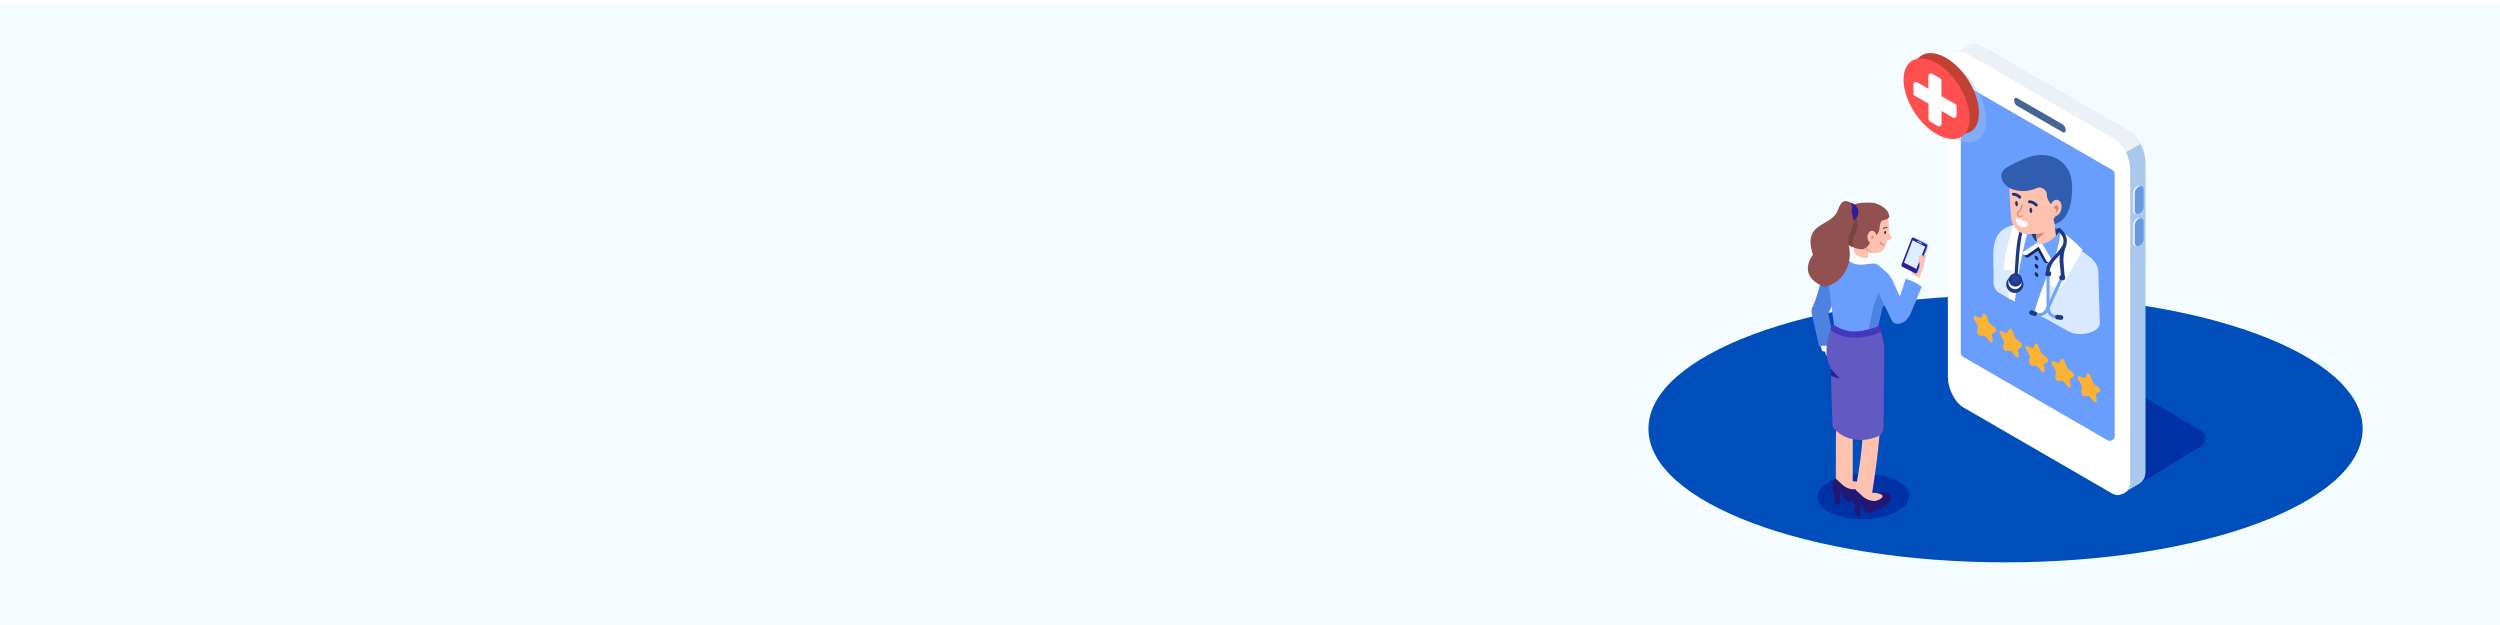 <?xml version="1.0" encoding="UTF-8"?> <svg xmlns="http://www.w3.org/2000/svg" width="1600" height="400" fill="none" viewBox="0 0 1600 400"><g filter="url(#filter0_d)"><path fill="#F5FCFF" d="M1600 0H0v400h1600z"></path></g><path d="M1283.55 359.9c126.22 0 228.55-38.257 228.55-85.45 0-47.193-102.33-85.45-228.55-85.45-126.22 0-228.55 38.257-228.55 85.45 0 47.193 102.33 85.45 228.55 85.45z" fill="#004EBB"></path><g clip-path="url(#clip0)"><path d="M1365.14 311.898l43.61-26.192c3.71-2.294 3.67-7.723-.09-9.955l-129.32-76.895-16.99 53.765 102.79 59.277z" fill="#0032A5"></path><path d="M1358.82 315.553l-90.9-60.285c-5.68-3.28-10.29-12.084-10.29-19.672V37.198c0-7.579 4.61-11.067 10.29-7.786l94.91 54.793c5.69 3.28 10.3 12.083 10.3 19.672V301.33c0 4.983-1.87 7.07-5.01 8.876l-9.3 5.347z" fill="#A8C9ED"></path><path d="M1306.25 129.187s-48.66 113.81-48.66 106.232l-7.99-200.63 11.93-6.301c1.75-.82 3.95-.644 6.35.737l94.91 54.792c2.77 1.6 5.29 4.527 7.14 7.973l-63.68 37.197z" fill="#EBF1F7"></path><path d="M1353.27 314.909l-94.67-54.793c-5.69-3.281-10.06-12.084-10.06-19.673V42.045c0-7.578 4.49-11.066 10.18-7.785l94.61 54.792c5.69 3.28 10.01 12.084 10.01 19.673v198.398c0 7.588-4.38 11.066-10.07 7.786z" fill="#fff"></path><path d="M1351.37 315.615l-94.67-54.793c-5.69-3.281-10.06-12.084-10.06-19.673V42.762c0-7.579 4.49-11.067 10.18-7.786l94.61 54.793c5.69 3.28 10.01 12.083 10.01 19.672v198.398c0 7.578-4.38 11.056-10.07 7.776z" fill="#fff"></path><path d="M1348.75 281.709l-92.3-53.298a3.107 3.107 0 0 1-1.54-2.688V58.189c0-2.388 2.58-3.883 4.65-2.69l92.3 53.299c.95.55 1.54 1.578 1.54 2.688v167.535c0 2.387-2.58 3.882-4.65 2.688z" fill="#699EFF"></path><path d="M1320.18 84.64l-29.27-16.9c-1.03-.592-1.87-2.201-1.87-3.572 0-1.37.84-2.003 1.87-1.412l29.27 16.901c1.03.592 1.87 2.201 1.87 3.572 0 1.37-.84 2.003-1.87 1.411z" fill="#456596"></path><path d="M1367.89 136.557c-1.56.665-2.83-.166-2.83-1.848v-11.294c0-1.672 1.27-3.592 2.83-4.246 1.55-.665 2.82.166 2.82 1.847v11.295c0 1.672-1.27 3.582-2.82 4.246z" fill="#E6F0FF"></path><path d="M1369.1 136.713c-1.56.664-2.82-.166-2.82-1.848V123.57c0-1.671 1.26-3.592 2.82-4.246 1.56-.664 2.82.166 2.82 1.848v11.295c0 1.671-1.26 3.582-2.82 4.246z" fill="#6899E3"></path><path d="M1367.89 157.123c-1.56.664-2.83-.166-2.83-1.848V143.98c0-1.671 1.27-3.592 2.83-4.246 1.55-.664 2.82.166 2.82 1.848v11.295c0 1.671-1.27 3.581-2.82 4.246z" fill="#E6F0FF"></path><path d="M1369.1 157.268c-1.56.665-2.82-.166-2.82-1.848v-11.295c0-1.671 1.26-3.591 2.82-4.246 1.56-.664 2.82.167 2.82 1.848v11.295c0 1.672-1.26 3.592-2.82 4.246z" fill="#6899E3"></path><path d="M1280.15 187.883l-.04-.021s.01.01.04.021z" fill="#FF619A"></path><path d="M1293.55 143.544c-3.97.021-7.67.872-10.74 2.855-1.38.654-2.68 1.785-3.89 3.571l-.01.01c-.57.737-.94 1.402-1.14 2.025-3.6 7.9-1.39 16.952-1.98 28.195.51 4.215 1.2 5.928 4.36 7.568l.15.084c-.06.051-.1.051-.14.041l7.48 4.132c-.01-.011 12.04-48.512 5.91-48.481zM1343.87 206.424l-.97-33.023a10.245 10.245 0 0 0-2.84-6.239 12.406 12.406 0 0 0-3.06-3.125c-5.27-3.779-5.09-4.142-12.48-7.392-6.71-2.958-20.33 44.505-20.36 44.495l19.82 10.952c.1.052.2.114.31.166l.52.291s.03 0 .06-.01c6.92 3.135 19.5.072 19-6.115z" fill="#D9E9FF"></path><path d="M1318.22 154.6l-24.04-.685 3.84-12.997c7.96-.146 13.57 2.398 20.29 6.945l-.09 6.737z" fill="#174082"></path><path d="M1302.19 156.656s1.91.664 3.61.29l6.12 10.371-.31.343c-.99 1.059-2.78.945-3.44-.218l-5.98-10.786z" fill="#152859"></path><path d="M1308.2 157.735s-1.84-.155-3.04-1.079l-9.65 6.343.1.394c.31 1.236 1.83 1.807 2.89 1.09l9.7-6.748zM1304.52 165.812c0 .747-.53 1.038-1.17.664-.65-.373-1.18-1.277-1.18-2.024 0-.747.53-1.038 1.18-.664.65.373 1.17 1.277 1.17 2.024zM1304.52 171.106c0 .748-.53 1.039-1.17.665-.65-.374-1.18-1.277-1.18-2.025 0-.747.53-1.038 1.18-.664.65.384 1.17 1.287 1.17 2.024zM1304.52 176.412c0 .747-.53 1.038-1.17.664-.65-.374-1.18-1.277-1.18-2.024 0-.748.53-1.038 1.18-.665.65.374 1.17 1.288 1.17 2.025z" fill="#152859"></path><path d="M1306.89 156.251s-6.51-.021-7.74-11.357l-4.34-.602c-.6.477-1.85.155-2.44 3.944-.34 2.253-.18 4.558.37 6.779l1.6 6.458c.37 1.453 2.14 2.107 3.36 1.245l9.19-6.467z" fill="#6CA4FF"></path><path d="M1307.05 156.282s-1.85-.156-3.04-1.08l-9.65 6.343.1.395c.31 1.235 1.83 1.806 2.89 1.09l9.7-6.748z" fill="#FCFEFF"></path><path d="M1303.52 153.427l-2.67-23.098 13.35 6.374 2.16 18.852c.6 3.115-10.24 9.842-12.84-2.128z" fill="#FFC2B0"></path><path d="M1302.99 149.565c.21.582 6.96-1.661 6.75-2.387 0 0-2.92 4.308-6.28 5.658l-.47-3.271z" fill="#D18B77"></path><path d="M1303.65 155.753s7.31 2.522 14.65-7.89l5.65 6.27c.43.924.27 1.152-.47 1.962l-9.85 10.984c-1.14 1.245-3.26 1.1-3.99-.27l-5.99-11.056z" fill="#6CA4FF"></path><path d="M1303.65 155.752s1.73.291 3.4.177l6.43 10.931-.31.343c-.99 1.059-2.79.945-3.44-.218l-6.08-11.233z" fill="#FCFEFF"></path><path d="M1288.21 144.614c-2.32 9.986-6.67 21.333-5.33 28.424l4.85-.561-3.17 8.803.93 9.531 3.98 2.211c1.46-13.849 4.36-32.39 10.12-51.315-4.65-.197-6.13.695-11.38 2.907zM1332.82 159.884l-13.95 24.666-6.94-1.349.45 10.869-4.82 8.959-5.64-3.135c2.4-8.16 5.66-17.679 9.95-27.417 3.1-7.059 7.17-17.887 6.44-24.604 4.64 2.367 10.61 7.755 14.51 12.011z" fill="#fff"></path><path d="M1316.87 147.769c2.31 1.983 4.29 4.412 3.67 7.651-.49 2.502-1.85 4.672-2.21 7.236-.72 5.025.62 10.028.76 15.043.05 1.474 2.35 1.453 2.31-.032-.19-6.654-1.96-12.738.53-19.195 1.93-5.014.59-8.876-3.43-12.333-1.12-.955-2.75.665-1.63 1.63z" fill="#1E3980"></path><path d="M1319.49 157.746c-3.01 5.699-10.4 9.177-10.02 16.589.07 1.474 2.38 1.453 2.31-.031-.35-6.686 6.95-10.195 9.71-15.396.69-1.318-1.31-2.481-2-1.162z" fill="#1E3980"></path><path d="M1317.38 180.138l-7.48 16.122c-1.75 3.426-3 5.264-7.37 3.343-.24.623-.46 1.246-.67 1.869l.68.311c3.17 1.474 6.96.125 8.44-3.052l8.97-19.309c1.47-3.177-1.13-2.398-2.57.716z" fill="#6CA4FF"></path><path d="M1300.47 198.648l2.38.799c.66.229 1.03.955.81 1.62l-.12.342a1.293 1.293 0 0 1-1.62.81l-2.37-.799a1.29 1.29 0 0 1-.81-1.62l.11-.342c.23-.675.96-1.039 1.62-.81z" fill="#1E3980"></path><path d="M1311.78 177.885l.02 17.773c.14 3.841.51 6.032 5.28 6.125-.05.665-.1 1.319-.19 1.973h-.73c-3.5 0-6.38-2.814-6.38-6.312l-.02-21.292c-.01-3.489 2.02-1.693 2.02 1.733z" fill="#6CA4FF"></path><path d="M1319.34 201.783l-2.49-.28c-.69-.073-1.34.436-1.41 1.132l-.04.363c-.07.695.43 1.339 1.13 1.412l2.49.28c.7.073 1.34-.436 1.41-1.131l.04-.364c.09-.695-.43-1.329-1.13-1.412zM1318.77 179.048l1.24.353a1.2 1.2 0 0 0 1.49-.83l.19-.665a1.207 1.207 0 0 0-.83-1.495l-1.24-.353c-.64-.186-1.3.187-1.49.831l-.19.664c-.18.634.19 1.308.83 1.495zM1310.15 176.671l1.27.093c.67.052 1.25-.446 1.3-1.111l.05-.685a1.206 1.206 0 0 0-1.11-1.298l-1.28-.093a1.203 1.203 0 0 0-1.29 1.111l-.06.685c-.05.664.45 1.246 1.12 1.298zM1291.04 179.132c.84-8.617 1.05-17.358 2.44-25.912.92-5.617 2.57-12.313 8.99-13.579 1.29-.249 1.13-2.305-.17-2.045-5.93 1.163-8.67 5.824-10.06 11.357-2.42 9.624-2.25 19.974-3.22 29.805-.12 1.308 1.89 1.692 2.02.374z" fill="#1E3980"></path><path d="M1284.38 179.973a5.495 5.495 0 0 0 3.11 7.121 5.505 5.505 0 0 0 7.13-3.114c1.1-2.824-.3-6.021-3.12-7.122-2.82-1.111-6.01.291-7.12 3.115z" fill="#1E3980"></path><path d="M1289.86 185.058a4.241 4.241 0 0 0 3.99-4.468 4.244 4.244 0 0 0-4.47-3.989 4.235 4.235 0 0 0-3.99 4.468 4.232 4.232 0 0 0 4.47 3.989z" fill="#FBFBFF"></path><path d="M1285.94 177.616c-.86 2.18.22 4.64 2.39 5.492 2.18.851 4.63-.229 5.5-2.398a4.247 4.247 0 0 0-2.4-5.492 4.231 4.231 0 0 0-5.49 2.398z" fill="#1E3980"></path><path d="M1304.32 149.586l-5.71.249c-6.75.384-11.24-4.827-11.61-11.565l-1.27-22.268c-.39-6.748 4.83-12.571 11.56-12.956l4.38-.249c6.75-.384 12.58 4.828 12.96 11.565l1.27 22.268c.37 6.738-4.83 12.572-11.58 12.956z" fill="#FFC2B0"></path><path d="M1303.65 120.29c-4.54 2.263-10.62 2.668-15.75.82-5.57-2.004-9.51-8.43-5.28-12.561 2.29-2.232 8.44-4.963 13.39-7.101 14-6.063 29.16.228 30.07 16.361 0 0 1.82 22.081-10.99 25.642l-.92-3.219s5.08-4.92-.78-8.969c-1.77-1.225-3.52-4.267-3.42-6.955.11-2.71-3.88-5.233-6.32-4.018z" fill="#305DAD"></path><path d="M1319.26 133.825c.59-2.865-.54-5.514-2.52-5.918-1.98-.403-4.05 1.592-4.64 4.457-.58 2.865.55 5.515 2.53 5.918 1.97.404 4.05-1.592 4.63-4.457z" fill="#FFC2B0"></path><path d="M1300.61 134.533c.09.945-.22 1.744-.69 1.786-.47.041-.92-.686-1.01-1.63-.09-.945.22-1.744.69-1.786.46-.041.91.685 1.01 1.63zM1291.43 130.235c.11.945-.18 1.744-.65 1.807-.46.052-.93-.665-1.04-1.599-.12-.945.17-1.744.64-1.806.47-.063.93.654 1.05 1.598zM1298.81 130.049c1.44 0 2.81.861 3.79 1.868.83.851 2.13-.446 1.31-1.308-1.31-1.349-3.17-2.408-5.09-2.408-1.19.01-1.19 1.858-.01 1.848zM1288.52 125.242c1.35.031 2.58.643 3.48 1.64.8.882 2.1-.426 1.31-1.308a6.677 6.677 0 0 0-4.78-2.18c-1.2-.021-1.2 1.816-.01 1.848z" fill="#1D3570"></path><path d="M1292.94 138.852c-.6 0-1.24-.177-1.68-.779-.41-.571-.86-1.744.83-3.187 1.48-1.256 1.69-3.81 1.71-3.841a.345.345 0 0 1 .37-.322c.19.011.33.187.32.374-.01.114-.25 2.865-1.94 4.308-.97.82-1.22 1.578-.72 2.253.74 1.007 2.56.166 2.57.166.17-.083.38-.01.45.166.09.177.01.384-.16.457-.06.031-.87.405-1.75.405zM1314.44 132.509s2.06-2.274 2.86-.177c.8 2.097-2.1 4.308-2.1 4.308s1.43-1.837.36-2.792c-1.06-.945-1.12-1.339-1.12-1.339z" fill="#D18B77"></path><path d="M1290.95 139.537l6.47 2.772c.27.114.43.394.39.675-.14 1.027-.87 3.197-4.4 1.941-2.47-.883-3.17-3.281-3.35-4.703a.633.633 0 0 1 .89-.685z" fill="#fff"></path><path d="M1292.42 178.789a2.354 2.354 0 0 1-2.35 2.356c-1.3 0-2.36-1.059-2.36-2.356a2.363 2.363 0 0 1 2.36-2.357c1.3 0 2.35 1.059 2.35 2.357z" fill="#25469E"></path><path d="M1192.79 332.304c16.19-.286 29.2-7.039 29.06-15.081-.15-8.042-13.38-14.33-29.57-14.043-16.19.286-29.2 7.038-29.06 15.081.15 8.042 13.38 14.33 29.57 14.043z" fill="#0032A5"></path><path d="M1161.8 200.6c.62 4.848 1.39 9.686 2.91 14.347 1.22 3.706 2.54 7.34 3.48 11.129.9 3.633 6.59 2.398 5.69-1.235-.94-3.79-2.26-7.423-3.48-11.129-1.52-4.661-2.28-9.499-2.91-14.347-.48-3.727-6.17-2.45-5.69 1.235z" fill="#FFC2B0"></path><path d="M1164.73 220.294s4.55-4.309 8.88-1.475l1.15 3.727c-.78 2.222-7.47 3.094-8.59 2.004l-1.44-4.256z" fill="#fff"></path><path d="M1169.42 198.161l5.09 21.811c-1.22.81-6.05 1.661-10.39 1.36l-4.66-20.919c-.56-2.502.77-5.076 3.17-5.969l.09-.031c2.87-1.049 5.99.768 6.7 3.748z" fill="#4E82E0"></path><path d="M1219.64 203.735c2.32-4.786 4.51-9.644 5.89-14.793 1.1-4.101 3-11.544 4.39-15.562 1.34-3.851-4.35-4.028-5.69-.176-1.39 4.017-3.52 9.384-4.62 13.485-1.38 5.149-3.57 10.008-5.89 14.794-1.77 3.675 4.17 5.896 5.92 2.252z" fill="#FFC2B0"></path><path d="M1228.69 184.063s-6.69 1.214-8.96-3.935l1.18-4.08c2.02-1.567 8.65 1.63 9.02 3.291l-1.24 4.724z" fill="#fff"></path><path d="M1213.4 197.476l6.21-18.926c1.6-.01 6.5 2.087 10.27 4.942l-6.57 16.029c-3.07 7.453-7.4 8.066-10.2 7.495-1.57-.322-2.46-1.983-1.91-3.478.69-1.879 1.61-4.433 2.2-6.062z" fill="#699EFF"></path><path d="M1168.93 162.781c-2.68 11.118-3.98 22.538-8.55 33.054-1.19 2.741-.81 5.938 1.99 7.568 2.33 1.371 6.37.768 7.57-1.983 2.4-5.543 4.5-11.128 5.77-17.046 1.33-6.218 2.4-12.468 3.88-18.655 1.67-6.914-8.99-9.862-10.66-2.938z" fill="#4E82E0"></path><path d="M1176.88 217.283c-2.22 30.064-1.81 60.098-1.96 90.214-.03 6.955 10.76 6.966 10.81 0 .15-30.116-.26-60.15 1.96-90.214.22-2.917-2.64-5.398-5.4-5.398-3.11 0-5.19 2.481-5.41 5.398z" fill="#FFC2B0"></path><path d="M1178.36 313.58l1.77 5.42c.6.913 2.62 2.45 3.61 1.993 4.12-1.869 15.18-5.866 13.31-10.735-2.36-6.125-17.97 1.101-17.97 1.101l-.72 2.221z" fill="#211775"></path><path d="M1182.39 308.161s6.22-.841 9.11 1.256c1.13.82.08 2.097-1.96 3.063-4.03 1.9-8.67 1.349-10.91-1.744l-1.43-.862 5.19-1.713z" fill="#FFC2B0"></path><path d="M1173.04 309.168l1.5 12.8c.06.416.27.789.61 1.028.95.696 2.29.052 2.35-1.121l.56-10.662a1.46 1.46 0 0 0-.41-1.11l-2.07-2.139c-.97-1.028-2.71-.218-2.54 1.204z" fill="#211775"></path><path d="M1174.52 306.012s-3.73 2.71-.37 10.672c.04.104.07.416.15.322 3.3-4.391 5.83 0 5.83 0l9.29-3.945s-6.1 1.557-11.06-3.571c-1.31-1.36-3.84-3.478-3.84-3.478zM1191.27 320.961l1.76 5.419c.61.914 2.62 2.45 3.62 1.994 4.12-1.869 15.17-5.866 13.31-10.735-2.36-6.125-17.97 1.101-17.97 1.101l-.72 2.221z" fill="#211775"></path><path d="M1195.3 315.543s6.22-.841 9.1 1.256c1.13.82.08 2.097-1.96 3.062-4.03 1.9-8.67 1.35-10.9-1.744l-1.43-.862 5.19-1.712z" fill="#FFC2B0"></path><path d="M1193.53 225.443c.23 15.717.13 31.466-.88 47.162a347.03 347.03 0 0 1-1.43 16.413c-.13 1.142-.26 2.294-.41 3.436-.07.55-.13 1.111-.21 1.661-.05.395-.33 2.502-.12.987-.3 2.169-.61 4.339-.94 6.509-.69 4.443-1.46 8.865-2.21 13.298-.48 2.876.76 5.814 3.77 6.644 2.6.716 6.16-.882 6.65-3.768 3.53-20.836 5.92-41.588 6.47-62.745.26-9.862.25-19.735.11-29.597-.09-6.945-10.9-6.966-10.8 0z" fill="#FFC2B0"></path><path d="M1201.34 241.316c-7.95 15.104-14.78 7.827-24.11.944-9.32-6.883-10.25-20.472-5.3-31.839 0 0 13.9-16.185 23.22-9.312 9.32 6.893 15.43 22.662 6.19 40.207z" fill="#6359C2"></path><path d="M1169.42 174.688s4.11 32.847 4.78 35.608c0 0 3.33 9.499 27.02.52l6.54-29.328-38.34-6.8z" fill="#699EFF"></path><path d="M1207.47 192.596c.91-.56 2.22-8.377 2.22-8.377-.49-9.313-1.91-10.787-14.57-19.403-1.46-.997-4.57-3.499-14.27-5.253-4.71-.851-9.36 1.765-11.26 6.156-1.11 2.564-.03 10.215-.03 10.215 2.91 14.036 3.62 8.689 4.53 15.884.56 4.484.96 7.734.99 8.191v.051l16.83 13.268 8.86-15.987 6.7-4.745z" fill="#699EFF"></path><path d="M1202.86 172.114c1.6 2.761 2.06 5.855 2.31 10.651 0 0-1.72 3.571-2.83 4.256l-3.04 8.233-4.35 19.496a78.2 78.2 0 0 0 6.31-2.107l3.65-16.393 2.58-1.837c.91-.561 2.22-8.378 2.22-8.378-.36-6.924-1.24-9.52-6.85-13.921z" fill="#4E82E0"></path><path d="M1171.48 225.64s1.05 46.903 1.44 47.536c2.49 3.987 13.15 12.458 28.72 6.208 2.75-1.1 4-3.81 3.87-6.322l.41-48.252-11.98 5.138-22.46-4.308z" fill="#6359C2"></path><path d="M1171.62 209.85a1.98 1.98 0 0 0 .73 1.941c2.14 1.661 8.09 4.817 16.82 4.236 7.72-.519 12.18-2.523 14.35-3.561a2.006 2.006 0 0 0 1.02-2.502l-.22-.592c-.4-1.069-1.73-.903-2.77-.456-4.06 1.713-13.61 4.516-20.4 2.481-3.14-.935-5.14-1.931-6.44-2.834-1.19-.831-2.83-.135-3.09 1.287z" fill="#4537BD"></path><path d="M1185.94 316.539l1.51 12.8c.05.416.27.789.6 1.028.96.696 2.29.052 2.36-1.121l.56-10.662c.02-.415-.13-.82-.42-1.11l-2.06-2.139c-.98-1.028-2.71-.208-2.55 1.204z" fill="#211775"></path><path d="M1187.43 313.394s-3.74 2.709-.38 10.672c.05.103.08.415.15.321 3.3-4.391 5.83 0 5.83 0l9.3-3.944s-6.11 1.557-11.06-3.572c-1.32-1.36-3.84-3.477-3.84-3.477z" fill="#211775"></path><path d="M1171.72 235.886s4.37 5.274 6.08 6.416c0 0-5.95-1.049-5.99-2.388l-.09-4.028z" fill="#2C1F9C"></path><path d="M1186.04 165.926l1.23-13.848 8.93 4.432-.97 10.797c.04 2.024-9.17 3.26-9.19-1.381z" fill="#FFC2B0"></path><path d="M1181.46 162.459c-2.5 1.838 2.76 5.419 5.23 6.322 4.44 1.62 9.53-.498 14.08-.072 1.14.104-4.15-3.738-5.32-3.665-4.91.291-8.52-1.578-8.96-4.194-.33-2.004-7.48-1.142-6.72-.664l1.69 2.273z" fill="#fff"></path><path d="M1193.45 134.211s-7.62-8.19-9.53 4.506c-1.33 8.835 3.45 17.358 10.87 21.967 4.63 2.876 11.05 1.007 11.96-3.353 2.09-6.25 2.98-12.25 1.42-17.752 1.09-5.264-3.18-3.956-10.02-5.316l-4.7-.052z" fill="#FFC2B0"></path><path d="M1183.69 157.133s-8.29-3.021-5.22-16.195c2.69-11.544 12.25-11.502 19.74-11.18 3.33.145 9.03 3.218 10.33 6.467 1.55 3.831-.07 3.623-4 5.004-1.66.582-1.46 5.419-2.03 6.966-1.02 2.761-4.29 3.499-5.32 6.167-.99 2.522-2.91 5.201-5.46 5.138-4.54-.093-8.04-2.367-8.04-2.367z" fill="#915151"></path><path d="M1200.86 151.787c-.11 2.191-1.48 3.893-3.05 3.81-.18-.01-.34-.041-.5-.093-1.31-.405-2.23-2.076-2.13-4.018.12-2.19 1.49-3.893 3.05-3.81 1.57.083 2.75 1.921 2.63 4.111zM1210.68 152.036c.01.26-.2.467-.39.634-.57.456-1.23.809-1.92 1.017-.34.104-.72.166-1.02-.021-.31-.197-.41-.612-.43-.976-.05-.976.25-2.688 1.4-2.969.46-.114-.02-3.363.09-2.907.4 1.828 1.6 4.143 2.27 5.222z" fill="#FFC2B0"></path><path d="M1205.92 148.746c-.07.571.14 1.058.46 1.1.33.031.64-.395.7-.965.06-.571-.15-1.059-.47-1.101-.32-.041-.63.395-.69.966z" fill="#21275E"></path><path d="M1205.57 146.534c.55-.322 1.35-.675 2.01-.509.51.135.72-.643.22-.789-.87-.238-1.89.146-2.63.582-.45.28-.04.986.4.716z" fill="#915151"></path><path d="M1203.14 155.254c.26 1.132 1.28 1.661 2.38 1.672.53.01.53-.82 0-.831-.73-.01-1.4-.291-1.58-1.059-.12-.519-.92-.301-.8.218zM1199.03 152.046a.55.55 0 0 0 .05-.82c-.35-.322-.87-.623-1.25.073-.39.696.03 1.547.4 2.076.07.094.22.031.19-.083-.08-.353-.08-.758.26-.986.15-.093.26-.177.35-.26z" fill="#D18B77"></path><path d="M1179.41 141.333c-3.06 13.174 2.57 15.095 2.57 15.095s2.7 1.308 3.82 1.495c-.33-2.606-.12-4.973 1.1-7.174 1.88-3.395 2.65-7.371 1.42-11.056-.52-1.568-.63-3.094-.35-4.589.28-1.484-.29-2.709-1.25-3.498-3.32 1.495-6.06 4.36-7.31 9.727z" fill="#7A4343"></path><path d="M1189.24 137.087c-.74 3.291-4.14 5.326-7.57 4.537-3.44-.779-5.61-4.09-4.86-7.381.74-3.291 4.14-5.326 7.58-4.537 3.43.789 5.6 4.09 4.85 7.381z" fill="#2C1F9C"></path><path d="M1185.22 133.111c.74-3.934-4.53-6.073-6.91-2.855-.71.966-1.41 2.305-2.04 4.122-3.94 11.201-23.12 7.287-15.96 28.631 0 0-10.18 12.282 5.24 19.735 2.48 1.194 5.55.198 8.59-1.733 7.68-4.88 11.09-14.202 9.24-23.12-.64-3.124-.7-6.457.79-9.135 1.88-3.395 2.65-7.371 1.42-11.056-.55-1.568-.66-3.094-.37-4.589z" fill="#915151"></path><path d="M1198.41 161.929s-2.38-2.107-3.32-4.079c0 0-1 1.038-2.03 1.432-.01 0 3.23 2.689 5.35 2.647z" fill="#F0A995"></path><path d="M1210.69 204.95l-11.45-23.669a6.215 6.215 0 0 1 2.5-8.098c3.24-1.858 6.84 1.526 8.98 5.305l9.74 21.199-4.47 6.758c-1.87 1.183-4.34.488-5.3-1.495z" fill="#699EFF"></path><path d="M1226.63 175.156c-1.75-.28-2.82-1.921-2.38-3.654l1.86-7.444c.43-1.734 2.21-2.927 3.95-2.647 1.75.28 2.82 1.92 2.38 3.654l-1.86 7.444c-.43 1.733-2.21 2.917-3.95 2.647z" fill="#FFC2B0"></path><path d="M1226.5 174.844l-8.31-4.308c-.5-.249-.71-.955-.46-1.578l6.28-16.278c.24-.623.83-.924 1.33-.675l8.25 4.163c.5.25.71.955.46 1.578l-6.25 16.206c-.15.404-.35.488-.74.654l-.56.238z" fill="#97CBFF"></path><path d="M1226.03 159.532s-8.54 10.049-8.3 9.426l6.24-16.797.73-.197c.2-.073.43-.062.64.041l8.25 4.163c.24.125.42.353.5.634l-8.06 2.73z" fill="#97CBFF"></path><path d="M1225.7 174.885l-8.23-4.163c-.5-.249-.67-.955-.43-1.578l6.28-16.278c.23-.623.82-.924 1.31-.675l8.23 4.163c.49.25.67.955.42 1.578L1227 174.21c-.24.623-.81.924-1.3.675z" fill="#2C1F9C"></path><path d="M1233.1 159.168l-.37.935c-.02.062.01.093.08.062l-.01-.01a.262.262 0 0 0 .15-.177l.36-.934c.02-.063.02-.094-.05-.063v.011a.383.383 0 0 0-.16.176zM1232.47 160.798l-.36.935c-.02.062.01.093.08.062l-.01-.011a.285.285 0 0 0 .15-.176l.36-.934c.02-.063.02-.094-.05-.063v.011a.32.32 0 0 0-.17.176z" fill="#45446C"></path><path d="M1226.69 172.207l-8.11-4.08 5.5-14.357 8.06 4.059-5.59 14.015c-.06.125.25.415.14.363z" fill="#DBEDFF"></path><path d="M1229.81 155.961l-2.54-1.287c-.09-.042-.12-.177-.08-.291.04-.114.15-.166.24-.125l2.54 1.288c.09.041.13.176.08.29-.04.114-.15.166-.24.125z" fill="#fff"></path><path d="M1229.4 172.124l.76-2.035c-.75.104-1.35 3.208-1.39 2.606l-.73-8.357c-.04-.602.55-1.183 1.3-1.287.74-.104 1.39.301 1.43.903l.26 4.142c.03.602-.88 3.924-1.63 4.028z" fill="#FFC2B0"></path><path opacity=".4" d="M1250.29 88.482c-12.2-6.125-22.74-22.144-23.54-35.764-.8-13.63 8.45-19.714 20.65-13.59 12.2 6.126 22.63 21.957 23.66 35.702 1.13 15.115-8.58 19.777-20.77 13.652z" fill="#A8C4E5"></path><path d="M1246.71 83.104c-11.59-5.813-21.6-21.022-22.36-33.968-.75-12.945 8.03-18.728 19.61-12.904 11.59 5.814 21.49 20.857 22.47 33.906 1.08 14.347-8.14 18.78-19.72 12.966z" fill="#C24034"></path><path d="M1240.66 86.478c-11.58-5.813-21.59-21.022-22.35-33.968-.76-12.945 8.03-18.717 19.61-12.904 11.59 5.814 21.49 20.856 22.47 33.906 1.07 14.347-8.14 18.78-19.73 12.966z" fill="#FF4F4F"></path><path d="M1224.56 54.047l.03 5.834c0 .57.31 1.1.81 1.38l24.41 13.932c1.07.613 2.41-.166 2.4-1.401l-.03-5.834c0-.571-.32-1.1-.81-1.381l-24.41-13.932c-1.08-.612-2.41.166-2.4 1.402z" fill="#FCFEFF"></path><path d="M1235.08 77.737l5.15 2.938c1.07.612 2.41-.166 2.4-1.402l-.14-27.79c0-.572-.31-1.101-.81-1.381l-5.15-2.938c-1.07-.613-2.41.166-2.4 1.401l.14 27.791c0 .571.31 1.1.81 1.38z" fill="#FCFEFF"></path><path d="M1271.56 202.417l1.22 3.55c.19.561.56 1.08.99 1.402l2.74 2.034c1.08.8 1.51 2.575.73 3.001l-1.99 1.069c-.31.166-.45.581-.37 1.121l.47 3.405c.18 1.339-.95 1.63-1.91.488l-2.45-2.896c-.39-.457-.84-.717-1.23-.706l-2.45.062c-.96.021-2.1-1.567-1.91-2.699l.47-2.865c.07-.447-.07-1.028-.37-1.558l-1.99-3.342c-.78-1.329-.35-2.596.73-2.16l2.74 1.122c.43.176.8.083.99-.25l1.22-2.138c.49-.851 1.88-.042 2.37 1.36zM1288.19 212.019l1.22 3.551c.19.56.56 1.079.99 1.401l2.74 2.035c1.08.799 1.51 2.575.73 3l-1.99 1.069c-.31.167-.45.582-.37 1.122l.47 3.405c.18 1.339-.95 1.63-1.91.488l-2.45-2.897c-.39-.457-.84-.716-1.23-.706l-2.45.063c-.96.02-2.09-1.568-1.91-2.7l.47-2.865c.07-.446-.07-1.028-.37-1.557l-1.99-3.364c-.78-1.328-.35-2.595.73-2.159l2.74 1.121c.43.177.8.083.99-.249l1.22-2.138c.49-.831 1.88-.021 2.37 1.38zM1304.82 221.622l1.22 3.551c.19.56.57 1.079.99 1.401l2.74 2.035c1.08.799 1.51 2.575.73 3l-1.98 1.069c-.32.167-.46.582-.38 1.122l.47 3.405c.19 1.339-.95 1.63-1.91.488l-2.45-2.897c-.39-.457-.84-.716-1.23-.706l-2.45.063c-.96.02-2.09-1.568-1.91-2.7l.47-2.865c.07-.446-.07-1.028-.37-1.557l-1.99-3.364c-.77-1.328-.35-2.595.73-2.159l2.74 1.121c.43.177.8.083.99-.249l1.22-2.138c.49-.831 1.88-.021 2.37 1.38zM1321.45 231.225l1.23 3.55c.18.561.56 1.08.98 1.402l2.74 2.035c1.08.799 1.51 2.574.73 3l-1.98 1.069c-.32.166-.46.581-.38 1.121l.47 3.405c.19 1.339-.95 1.63-1.91.488l-2.45-2.896c-.38-.457-.84-.716-1.23-.706l-2.45.062c-.96.021-2.09-1.567-1.91-2.699l.47-2.865c.07-.447-.07-1.028-.37-1.557l-1.99-3.364c-.77-1.329-.35-2.595.73-2.159l2.74 1.121c.43.176.8.083.99-.249l1.22-2.139c.49-.83 1.88-.021 2.37 1.381zM1338.08 240.828l1.23 3.55c.18.561.56 1.08.98 1.402l2.74 2.035c1.08.799 1.51 2.574.73 3l-1.98 1.069c-.31.166-.46.581-.38 1.121l.47 3.405c.19 1.339-.94 1.63-1.91.488l-2.45-2.896c-.38-.457-.84-.716-1.22-.706l-2.45.062c-.97.021-2.1-1.567-1.91-2.699l.46-2.865c.08-.447-.07-1.028-.37-1.557l-1.98-3.364c-.78-1.329-.36-2.595.72-2.159l2.74 1.121c.43.176.8.083.99-.249l1.22-2.139c.49-.83 1.88-.021 2.37 1.381z" fill="#F9B233"></path></g><defs><filter id="filter0_d" x="-4" y="-2" width="1608" height="408" color-interpolation-filters="sRGB"><feFlood flood-opacity="0" result="BackgroundImageFix"></feFlood><feColorMatrix in="SourceAlpha" values="0 0 0 0 0 0 0 0 0 0 0 0 0 0 0 0 0 0 127 0"></feColorMatrix><feOffset dy="2"></feOffset><feGaussianBlur stdDeviation="2"></feGaussianBlur><feColorMatrix values="0 0 0 0 0 0 0 0 0 0 0 0 0 0 0 0 0 0 0.08 0"></feColorMatrix><feBlend in2="BackgroundImageFix" result="effect1_dropShadow"></feBlend><feBlend in="SourceGraphic" in2="effect1_dropShadow" result="shape"></feBlend></filter><clipPath id="clip0"><path fill="#fff" transform="translate(1157 28)" d="M0 0h254.509v304.319H0z"></path></clipPath></defs></svg> 